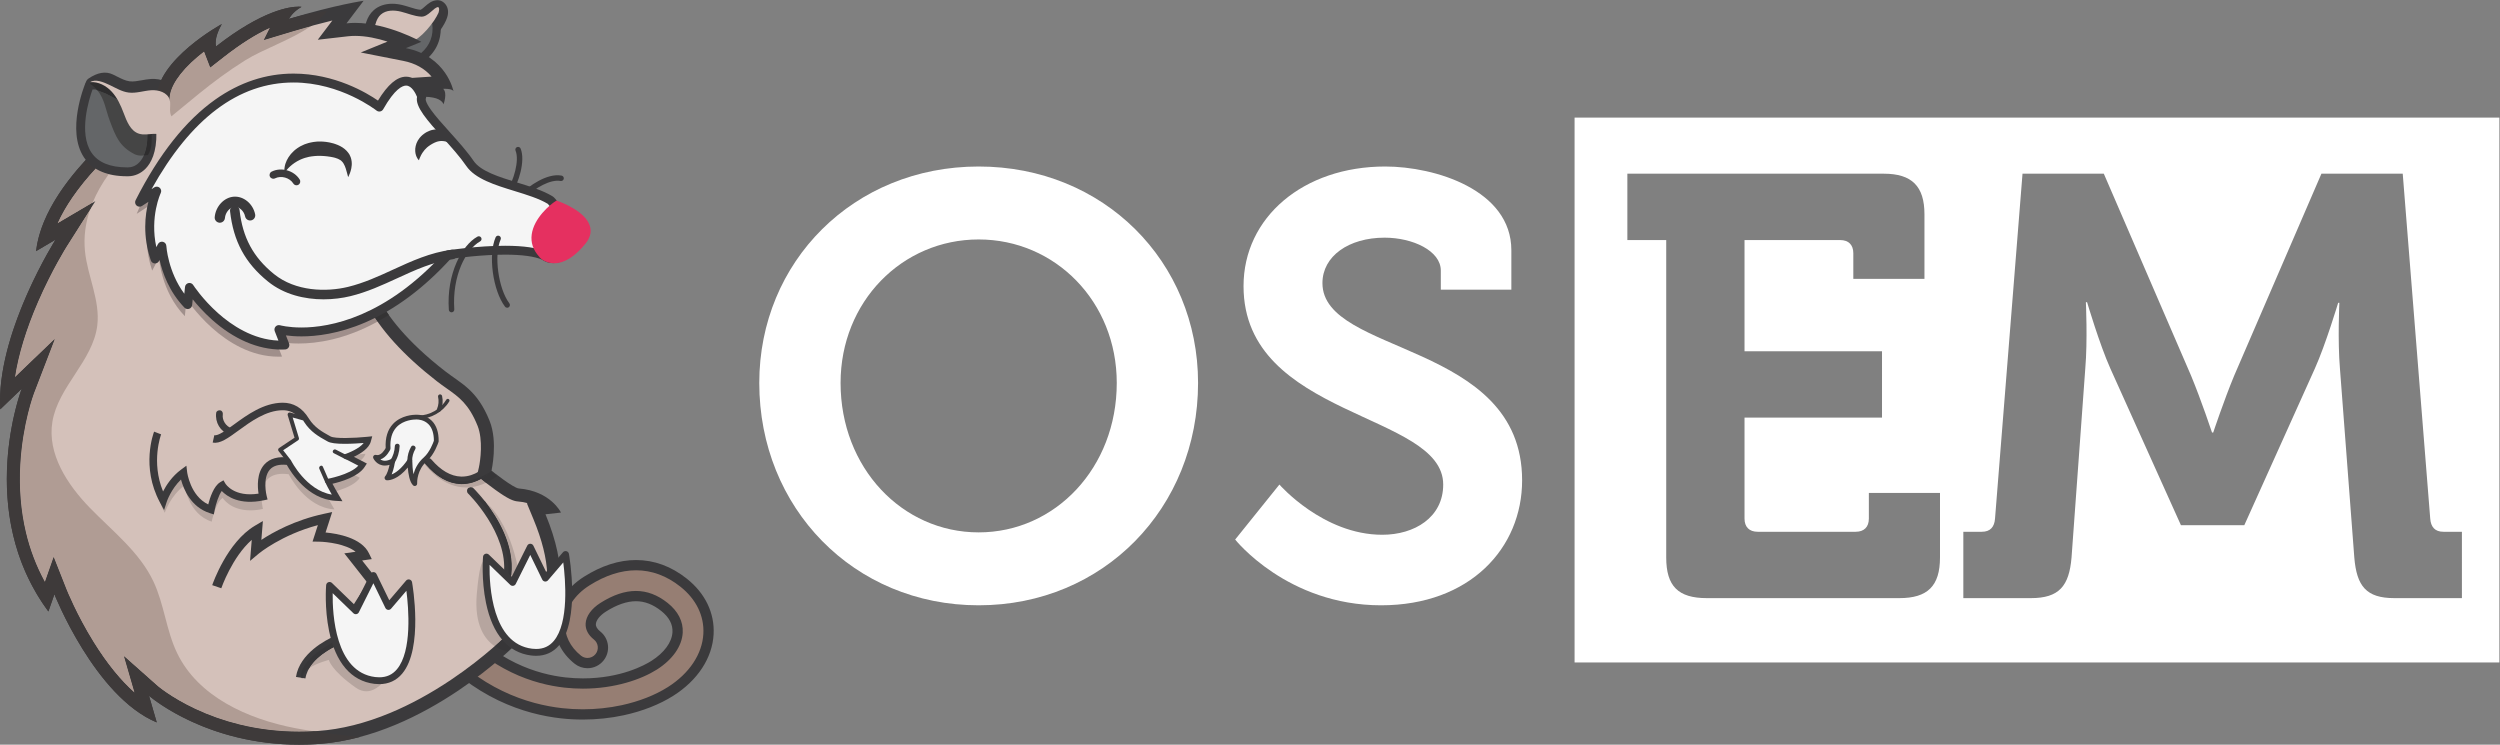 <?xml version="1.0" encoding="UTF-8" standalone="no"?>
<!-- Created with Inkscape (http://www.inkscape.org/) -->

<svg
   xmlns:dc="http://purl.org/dc/elements/1.1/"
   xmlns:cc="http://creativecommons.org/ns#"
   xmlns:rdf="http://www.w3.org/1999/02/22-rdf-syntax-ns#"
   xmlns:svg="http://www.w3.org/2000/svg"
   xmlns="http://www.w3.org/2000/svg"
   xmlns:sodipodi="http://sodipodi.sourceforge.net/DTD/sodipodi-0.dtd"
   xmlns:inkscape="http://www.inkscape.org/namespaces/inkscape"
   version="1.1"
   id="svg2"
   xml:space="preserve"
   width="666.667"
   height="198.573"
   viewBox="0 0 666.667 198.573"
   sodipodi:docname="OSEM_CMYK_Artboard 1-02.svg"
   inkscape:version="0.92.1 r"><rect x="0" y="0" width="666.667" height="198.573" fill="#808080" stroke="none"/><defs
     id="defs6" /><sodipodi:namedview
     pagecolor="#ffffff"
     bordercolor="#666666"
     borderopacity="1"
     objecttolerance="10"
     gridtolerance="10"
     guidetolerance="10"
     inkscape:pageopacity="0"
     inkscape:pageshadow="2"
     inkscape:window-width="1366"
     inkscape:window-height="744"
     id="namedview4"
     showgrid="false"
     inkscape:zoom="0.57749998"
     inkscape:cx="44.155846"
     inkscape:cy="99.286667"
     inkscape:window-x="0"
     inkscape:window-y="0"
     inkscape:window-maximized="1"
     inkscape:current-layer="g12" /><g
     id="g10"
     inkscape:groupmode="layer"
     inkscape:label="ink_ext_XXXXXX"
     transform="matrix(1.333,0,0,-1.333,0,198.573)"><g
       id="g12"
       transform="scale(0.1)"><path
         d="M 4925.06,293.109 H 4789.9 c -56.21,0 -75.33,23.911 -80.12,81.321 l -28.72,377.91 c -4.78,56.211 -1.17,131.543 -1.17,131.543 h -2.41 c 0,0 -25.11,-83.727 -46.64,-131.543 L 4489.73,439 h -126.76 l -141.14,313.34 c -21.5,47.816 -46.61,132.75 -46.61,132.75 h -2.41 c 0,0 3.58,-76.539 -1.2,-132.75 l -27.49,-377.91 c -4.78,-57.41 -25.11,-81.321 -81.32,-81.321 h -135.15 v 132.75 h 37.08 c 16.72,0 25.11,9.563 26.32,26.313 l 55,690.018 h 162.64 L 4383.3,737.996 c 20.33,-49.055 41.86,-113.621 41.86,-113.621 h 2.38 c 0,0 21.53,64.566 41.86,113.621 l 174.61,404.194 h 162.64 l 55.01,-690.018 c 1.2,-16.75 9.56,-26.313 26.31,-26.313 h 37.09 z m -1044.1,81.321 c 0,-57.41 -25.11,-81.321 -81.32,-81.321 h -385.06 c -57.41,0 -81.32,23.911 -81.32,81.321 v 635.01 h -77.74 v 132.75 h 513.03 c 56.21,0 81.32,-25.12 81.32,-81.32 V 931.734 h -142.31 v 51.426 c 0,16.719 -9.57,26.28 -26.32,26.28 H 3489.91 V 787.016 h 275.06 V 654.27 H 3489.91 V 452.172 c 0,-16.75 9.57,-26.313 26.32,-26.313 h 196.11 c 16.75,0 26.31,9.563 26.31,26.313 v 51.391 h 142.31 z M 3149.94,1254.4 V 164.449 H 5000 V 1254.4 H 3149.94"
         style="fill:#ffffff;fill-opacity:1;fill-rule:nonzero;stroke:none"
         id="path14"
         inkscape:connector-curvature="0" /><path
         d="m 1957.83,424.648 c -153.08,0 -276.26,129.176 -276.26,298.969 0,162.641 123.18,287.023 276.26,287.023 153.08,0 276.26,-124.382 276.26,-287.023 0,-169.793 -123.18,-298.969 -276.26,-298.969 z m 0,731.922 c -249.95,0 -438.9,-190.164 -438.9,-432.953 0,-249.945 188.95,-444.847 438.9,-444.847 249.94,0 438.9,194.902 438.9,444.847 0,242.789 -188.96,432.953 -438.9,432.953"
         style="fill:#ffffff;fill-opacity:1;fill-rule:nonzero;stroke:none"
         id="path16"
         inkscape:connector-curvature="0" /><path
         d="m 2645.54,923.34 c 0,53.836 52.64,90.88 124.39,90.88 56.21,0 112.42,-26.279 112.42,-65.771 v -38.25 h 141.11 v 78.91 c 0,120.811 -153.08,167.461 -252.36,167.461 -163.81,0 -283.41,-101.69 -283.41,-239.215 0,-264.292 399.44,-252.32 399.44,-397.039 0,-65.765 -57.41,-100.445 -121.98,-100.445 -118.4,0 -205.71,100.445 -205.71,100.445 l -88.51,-110.007 c 0,0 104.06,-131.539 291.81,-131.539 178.19,0 282.25,114.789 282.25,249.941 0,278.633 -399.45,249.945 -399.45,394.629"
         style="fill:#ffffff;fill-opacity:1;fill-rule:nonzero;stroke:none"
         id="path18"
         inkscape:connector-curvature="0" /><path
         d="m 875.227,1489.28 -1.164,-0.03 c -10.493,-0.64 -17.844,-7.13 -24.333,-12.86 -2.351,-2.07 -6.195,-5.47 -8.132,-6.34 -6.66,0.48 -13.926,2.77 -21.606,5.18 -4.769,1.5 -9.699,3.05 -14.918,4.32 -7.097,1.73 -14.035,2.61 -20.621,2.61 -14.562,0 -27.23,-4.39 -36.637,-12.71 -15.199,-13.43 -18.253,-33.25 -19.23,-47 -0.27,-3.79 0.59,-7.56 2.469,-10.86 l 19.207,-33.64 c 3.242,-5.68 9.16,-9.31 15.695,-9.63 1.981,-0.1 3.996,-0.15 5.988,-0.15 27.301,0 54.243,9.08 75.86,25.58 9.73,7.43 21.226,19.54 30.754,32.4 18.109,24.45 17.863,36.19 17.781,40.05 -0.168,8.09 -3.863,15.24 -10.141,19.62 -3.222,2.26 -7.054,3.46 -10.972,3.46 z m 0,-19.16 c 9.82,-6.86 -19.422,-46.17 -39.047,-61.14 -18.285,-13.96 -41.242,-21.66 -64.235,-21.66 -1.683,0 -3.363,0.05 -5.047,0.13 l -19.203,33.64 c 0.883,12.4 3.493,25.77 12.809,34 6.519,5.77 15.113,7.91 23.945,7.91 5.41,0 10.906,-0.8 16.082,-2.06 13.633,-3.33 26.762,-9.32 40.774,-10.07 l 0.785,-0.02 c 13.633,0 24.203,18.73 33.137,19.27"
         style="fill:#3b3a3c;fill-opacity:1;fill-rule:nonzero;stroke:none"
         id="path20"
         inkscape:connector-curvature="0" /><path
         d="m 321.758,1215.08 c -1.922,2.5 -7.363,3.76 -14.567,3.35 -1.929,-0.11 -3.921,-0.28 -6.035,-0.47 -8.011,-0.72 -17.086,-1.53 -26.422,1.35 -23.304,7.22 -32.519,31.65 -39.246,49.49 -4.832,12.81 -11.109,27.36 -21.047,38.15 -3.984,4.32 -7.253,4.41 -19.519,2.91 -2.863,-0.35 -6.106,-0.75 -9.516,-1.01 -5.867,-0.46 -11.316,3.11 -13.261,8.68 -1.942,5.56 0.101,11.74 4.976,15.04 18.02,12.22 34.387,14.95 48.645,8.13 2.621,-1.25 5.211,-2.56 7.711,-3.83 8.988,-4.55 17.476,-8.84 25.961,-9.89 7.382,-0.91 15.484,0.55 24.062,2.1 5.828,1.06 11.859,2.15 18.172,2.6 19.851,1.44 44.144,-6.73 50.609,-28.07 2.094,-6.91 1.754,-13.4 1.453,-19.13 -0.097,-1.93 -0.195,-3.77 -0.183,-5.45 0.027,-3.8 1.027,-6.08 1.476,-6.54 l -0.246,0.16 -11.336,-23.4 c -9.851,4.77 -15.793,15.84 -15.894,29.59 -0.02,2.45 0.101,4.77 0.219,7 0.207,3.95 0.402,7.68 -0.372,10.22 -2.117,6.99 -13.785,10.42 -23.847,9.69 -4.93,-0.36 -10.028,-1.28 -15.422,-2.25 -10.117,-1.83 -20.574,-3.72 -31.883,-2.32 -2.5,0.3 -4.926,0.76 -7.285,1.33 4.441,-8.26 7.898,-16.7 10.855,-24.54 5.368,-14.23 11.454,-30.36 22.61,-33.82 4.429,-1.37 10.246,-0.85 16.402,-0.29 2.238,0.19 4.547,0.4 6.918,0.53 20.82,1.16 31.414,-6.69 36.633,-13.48 l -20.621,-15.83"
         style="fill:#3b3a3c;fill-opacity:1;fill-rule:nonzero;stroke:none"
         id="path22"
         inkscape:connector-curvature="0" /><path
         d="m 1165.84,60.449 c -14.14,0 -28.32,0.781 -42.17,2.32 -69.77,7.742 -171.236,38.679 -258.412,142.083 -10.996,13.046 -9.328,32.597 3.711,43.597 5.574,4.692 12.648,7.281 19.929,7.281 9.145,0 17.77,-4.011 23.661,-10.992 74.019,-87.797 159.371,-113.976 217.941,-120.476 11.81,-1.313 23.8,-1.981 35.63,-1.981 78.55,0 128.77,27.918 142.3,36.469 28.67,18.148 45.84,42.129 47.11,65.82 1.01,18.821 -8.13,36.442 -26.42,50.969 -18.33,14.563 -36.95,21.641 -56.91,21.641 -20.08,0 -42.09,-7.481 -65.42,-22.25 -15.04,-9.508 -24.38,-21.961 -24.99,-33.301 -0.45,-8.41 3.83,-16.25 12.72,-23.309 13.35,-10.609 15.59,-30.109 4.98,-43.461 -5.91,-7.441 -14.74,-11.699 -24.24,-11.699 -6.95,0 -13.78,2.379 -19.23,6.711 -24.76,19.668 -37.55,46.328 -36.01,75.07 1.7,31.778 21.27,61.77 53.69,82.278 33.38,21.121 66.61,31.832 98.76,31.832 33.84,0 65.84,-11.789 95.13,-35.063 34.16,-27.129 51.82,-63.617 49.72,-102.738 -2.35,-43.949 -29.99,-85.789 -75.81,-114.781 -26.54,-16.789 -59.68,-29.797 -95.85,-37.629 -25.74,-5.57 -52.59,-8.391 -79.82,-8.391"
         style="fill:#967e73;fill-opacity:1;fill-rule:nonzero;stroke:none"
         id="path24"
         inkscape:connector-curvature="0" /><path
         d="m 1272.47,369.309 v 0 c -34.12,0 -69.2,-11.239 -104.25,-33.418 -35.26,-22.313 -56.57,-55.262 -58.45,-90.403 -1.73,-32.148 12.44,-61.859 39.88,-83.66 7.26,-5.758 16.35,-8.93 25.61,-8.93 12.65,0 24.41,5.672 32.27,15.571 6.85,8.621 9.93,19.39 8.68,30.32 -1.26,10.93 -6.69,20.723 -15.31,27.57 -6.14,4.871 -9.11,9.821 -8.85,14.719 0.42,7.91 8.17,17.551 20.23,25.184 21.66,13.707 41.83,20.66 59.93,20.66 17.55,0 34.08,-6.352 50.53,-19.41 15.8,-12.563 23.39,-26.821 22.55,-42.391 -1.09,-20.32 -16.52,-41.351 -42.35,-57.691 -12.93,-8.18 -61.02,-34.879 -136.81,-34.879 -11.46,0 -23.06,0.64 -34.5,1.91 -56.71,6.301 -139.388,31.687 -211.224,116.891 -7.847,9.308 -19.332,14.636 -31.508,14.636 -9.699,0 -19.125,-3.437 -26.543,-9.699 -17.371,-14.641 -19.589,-40.68 -4.949,-58.051 C 946.77,92.238 1050.91,60.52 1122.54,52.57 c 14.22,-1.582 28.79,-2.379 43.3,-2.379 27.95,0 55.54,2.898 81.99,8.617 37.33,8.082 71.62,21.562 99.16,38.992 48.68,30.789 78.05,75.59 80.58,122.898 2.29,42.531 -16.75,82.071 -53.59,111.332 -31.14,24.739 -65.3,37.278 -101.51,37.278 m 0,-20.52 c 31.31,0 61.2,-10.949 88.75,-32.84 31.49,-25 47.77,-58.437 45.86,-94.148 -2.18,-40.59 -28.08,-79.461 -71.06,-106.66 -25.53,-16.153 -57.53,-28.692 -92.53,-36.27 -25.05,-5.41 -51.35,-8.16 -77.65,-8.16 -13.74,0 -27.48,0.75 -41.03,2.258 -67.92,7.543 -166.712,37.679 -251.708,138.5 -7.356,8.73 -6.247,21.769 2.484,29.133 3.879,3.269 8.609,4.867 13.312,4.867 5.883,0 11.727,-2.5 15.817,-7.348 76.199,-90.383 164.225,-117.351 224.655,-124.062 12.57,-1.399 24.86,-2.039 36.76,-2.039 63.82,0 116.82,18.468 147.78,38.058 31.52,19.942 50.43,46.891 51.88,73.942 1.2,22.281 -9.28,42.871 -30.29,59.558 -20.03,15.91 -41.02,23.871 -63.29,23.871 -22.26,0 -45.79,-7.949 -70.91,-23.84 -18.11,-11.461 -28.95,-26.558 -29.75,-41.429 -0.63,-11.75 5.1,-22.782 16.58,-31.899 8.94,-7.101 10.43,-20.101 3.33,-29.043 -4.08,-5.136 -10.11,-7.816 -16.2,-7.816 -4.5,0 -9.04,1.469 -12.84,4.488 -22.09,17.551 -33.51,41.16 -32.15,66.481 1.52,28.418 19.35,55.449 48.93,74.16 31.87,20.16 63.23,30.238 93.27,30.238"
         style="fill:#3b3a3c;fill-opacity:1;fill-rule:nonzero;stroke:none"
         id="path26"
         inkscape:connector-curvature="0" /><path
         d="m 1019.02,1100.56 c -1.09,0 -2.19,0.33 -3.15,1 -2.47,1.74 -3.07,5.15 -1.33,7.63 12.33,17.52 25.11,59.36 16.82,79.04 -1.18,2.79 0.13,6 2.92,7.17 2.79,1.17 5.99,-0.13 7.17,-2.92 10.14,-24.1 -4.09,-69.89 -17.95,-89.59 -1.07,-1.52 -2.76,-2.33 -4.48,-2.33"
         style="fill:#3b3a3c;fill-opacity:1;fill-rule:nonzero;stroke:none"
         id="path28"
         inkscape:connector-curvature="0" /><path
         d="m 1047.44,1094.49 c -1.52,0 -3.04,0.64 -4.12,1.88 -1.99,2.28 -1.75,5.74 0.52,7.72 13.91,12.14 49.49,39.77 79.57,34.3 2.97,-0.54 4.95,-3.39 4.4,-6.36 -0.54,-2.98 -3.38,-4.96 -6.36,-4.41 -20.73,3.77 -49.97,-13.94 -70.41,-31.78 -1.04,-0.9 -2.32,-1.35 -3.6,-1.35"
         style="fill:#3b3a3c;fill-opacity:1;fill-rule:nonzero;stroke:none"
         id="path30"
         inkscape:connector-curvature="0" /><path
         d="m 760.324,1373.91 -19.64,15.43 71.941,34 33.836,17.21 0.664,0.37 21.793,13.77 1.555,1.27 c 5.582,-20.66 8.535,-58.94 -32.813,-86.35 l -77.336,4.3"
         style="fill:#646668;fill-opacity:1;fill-rule:nonzero;stroke:none"
         id="path32"
         inkscape:connector-curvature="0" /><path
         d="m 872.488,1474.23 -7.957,-12.6 -21.793,-13.77 -33.836,-17.2 -83.734,-39.57 32.117,-25.24 82.586,-4.59 c 68.246,43.02 32.617,112.97 32.617,112.97 z m -7.769,-31.91 c 0.351,-2.77 0.586,-5.69 0.636,-8.71 0.372,-22.7 -9.722,-41.4 -30.019,-55.65 l -71.973,4 -7.164,5.63 59.719,28.22 0.426,0.21 33.84,17.21 1.324,0.75 13.211,8.34"
         style="fill:#3b3a3c;fill-opacity:1;fill-rule:nonzero;stroke:none"
         id="path34"
         inkscape:connector-curvature="0" /><path
         d="m 749.063,1426.56 c 0.882,12.4 3.492,25.78 12.808,34.01 10.516,9.29 26.395,9.17 40.027,5.84 13.633,-3.32 26.762,-9.32 40.778,-10.06 14.012,-0.75 24.816,18.69 33.918,19.24 9.824,-6.86 -19.422,-46.16 -39.047,-61.14 -19.621,-14.97 -44.625,-22.74 -69.277,-21.52 l -19.207,33.63"
         style="fill:#d4c1ba;fill-opacity:1;fill-rule:nonzero;stroke:none"
         id="path36"
         inkscape:connector-curvature="0" /><path
         d="m 598.418,13 c -94.711,0 -168.922,25.668 -214.5,47.211 -49.543,23.398 -76.984,47.148 -77.254,47.391 l -33.406,29.187 19.383,-66.808 C 189.691,134.219 121.66,303.77 120.93,305.621 L 108.094,338.07 92.945,294.781 c -25.105,38.758 -43.281,81.688 -54.133,127.938 -10.301,43.91 -14.086,90.926 -11.246,139.754 4.867,83.636 27.797,144.312 28.027,144.918 L 76.394,761.688 13.359,701.176 C 20.145,840.914 121.02,1001.59 122.109,1003.31 l 28.832,45.46 -60.566,-35.62 c 37.68,139.14 227.75,265.95 229.793,267.29 l 5.84,3.86 v 7 c 0,35.79 32.875,71.2 60.457,94.61 11.18,9.48 22.433,17.81 32.301,24.61 -1.219,-10.37 0.695,-16.54 1.398,-18.36 l 6.297,-16.38 13.832,10.79 c 57.727,45.03 99.707,63.8 126.254,71.52 l -0.203,-0.4 -13.477,-26.95 28.852,8.69 c 50.738,15.28 89.875,24.52 115.035,29.77 l -32.32,-42.66 30.203,3.47 c 5.062,0.58 10.402,0.88 15.875,0.88 37.328,0 75.89,-13.41 100.371,-23.91 l -44.059,-17.95 42.621,-8.4 c 45.328,-8.94 67.203,-36.38 77.223,-55.67 l -1.012,-0.05 -31.32,-2.08 19.023,-16.65 c -1.582,0.42 -3.261,0.8 -5.035,1.12 -5.969,1.09 -11.234,1.63 -15.652,1.63 -8.977,0 -15.324,-2.31 -18.871,-6.87 l -1.516,-1.95 -39.586,-134.56 -86.957,-63.89 19.817,-151.933 c 0.265,-11.707 7.535,-96.832 156.527,-212.579 6.398,-4.972 12.691,-9.41 18.777,-13.699 25.516,-18 47.555,-33.543 66.508,-80.5 15.348,-38.015 3.332,-91.304 3.207,-91.84 l -1.84,-7.968 6.387,-5.106 c 21.273,-17.015 49.255,-37.515 61.755,-38.527 30.59,-2.481 49.76,-14.477 60.85,-24.86 l -25.1,-2.789 6.62,-15.98 c 32.43,-78.309 37.46,-140.789 14.98,-185.688 -21.94,-43.82 -62.92,-54.722 -63.34,-54.82 l -3.52,-0.902 -2.55,-2.598 C 1024.37,211.41 979.078,165.512 908.715,118.398 844.285,75.262 744.988,22.211 637.82,14.43 624.68,13.48 611.422,13 598.418,13"
         style="fill:#d4c1ba;fill-opacity:1;fill-rule:nonzero;stroke:none"
         id="path38"
         inkscape:connector-curvature="0" /><path
         d="m 727.367,1488.09 c 0,0 -54.195,-7.54 -149.398,-36.21 0,0 6.883,13.76 25.234,24.08 0,0 -1.976,0.37 -5.941,0.37 -17.188,0 -71.762,-6.81 -164.965,-79.51 0,0 -5.734,14.91 11.473,44.73 0,0 -130.762,-71.11 -130.762,-150.25 0,0 -222.524,-146.82 -240.875,-303.968 l 39,22.938 c 0,0 -119.293,-188.106 -110.688,-339.512 L 43.457,712.047 c 0,0 -94.629,-246.035 53.336,-445.617 l 12.047,34.41 c 0,0 80.863,-204.738 204.742,-256.36 L 298.098,97.82 C 298.098,97.82 409.465,0 598.414,0 611.496,0 624.945,0.469 638.762,1.469 852.109,16.949 1034.11,202.77 1034.11,202.77 c 0,0 148.34,37.851 57.15,258.082 l 30.97,3.437 c 0,0 -20.64,43.016 -84.3,48.176 -11.16,0.906 -54.684,35.723 -54.684,35.723 0,0 13.238,57.375 -3.82,99.628 -25.082,62.137 -56.43,74.012 -89.363,99.598 C 736.258,866.898 738.555,950.629 738.555,950.629 l -18.926,145.101 84.305,61.93 40.129,136.42 c 0,0 1.445,1.85 8.609,1.85 3.187,0 7.504,-0.36 13.324,-1.42 18.93,-3.44 21.293,-13.54 21.293,-13.54 0,0 8.406,22.94 -0.769,30.97 0,0 1.402,0.1 3.492,0.1 5.215,0 14.695,-0.59 17.152,-4.69 0,0 -13.766,69.97 -95.199,86.03 l 30.969,12.62 c 0,0 -67.266,37.88 -132.422,37.89 -5.824,0 -11.617,-0.3 -17.356,-0.96 l 34.211,45.16 m -62.484,-39.43 -29.168,-38.5 60.402,6.93 c 4.578,0.53 9.418,0.8 14.395,0.79 22.16,0 44.984,-5.11 64.679,-11.4 l -53.5,-21.8 85.243,-16.81 c 23.668,-4.67 42.621,-15.22 56.441,-31.41 l -41.223,-2.75 15.828,-13.85 c -6.023,-1.93 -10.851,-5.21 -14.433,-9.81 l -3.035,-3.9 -1.395,-4.74 -37.652,-127.98 -77.231,-56.75 -12.375,-9.09 1.985,-15.23 18.73,-143.594 c 0.262,-8.348 2.793,-31.942 20.989,-66.934 26.496,-50.949 73.781,-103.082 140.546,-154.949 6.637,-5.156 13.055,-9.684 19.258,-14.059 24.824,-17.508 44.426,-31.336 61.949,-74.742 11.375,-28.172 5.719,-70.258 2.594,-84.051 l -3.676,-15.933 12.77,-10.215 c 0.465,-0.371 11.555,-9.231 24.23,-18.336 25.326,-18.192 35.846,-22.285 44.586,-22.996 7.42,-0.602 14.06,-1.832 19.97,-3.481 l -1.79,-0.199 13.24,-31.973 c 17.07,-41.238 26.34,-78.257 27.53,-110.046 0.92,-24.653 -3.03,-46.18 -11.75,-64 -18.41,-37.653 -52.62,-48.102 -55.43,-48.911 l -6.78,-1.589 -5.28,-5.391 C 1015.1,220.52 971.105,175.891 901.961,129.52 861.469,102.371 820.617,80.141 780.547,63.461 731.086,42.859 682.746,30.73 636.879,27.398 624.051,26.469 611.109,26 598.414,26 c -40.527,0 -80.582,4.769 -119.059,14.191 -30.847,7.547 -60.777,18.098 -88.953,31.328 -48.207,22.652 -74.933,45.653 -75.148,45.833 l -67.234,59.687 21.261,-73.219 c -27.824,24.481 -55.523,58.578 -81.972,101.16 -34.211,55.079 -54.094,104.93 -54.286,105.411 L 107.367,375.352 89.844,325.281 C 72.766,356.289 59.953,389.73 51.582,425.211 41.539,467.781 37.809,513.43 40.496,560.887 45.129,642.691 67.512,702.156 67.727,702.715 L 109.602,811.59 29.875,735.055 c 6.769,45.097 22.352,96.254 46.195,151.101 27.618,63.52 56.735,109.742 57.02,110.196 l 57.66,90.918 -75.883,-44.63 c 19.258,43.01 53.754,89.23 102.09,136.36 55.535,54.14 109.836,90.24 110.371,90.59 l 11.68,7.71 v 14 c 0,23.97 19.726,53.95 55.547,84.42 4.597,3.91 9.211,7.62 13.73,11.1 l 12.34,-32.08 27.664,21.58 c 33.035,25.77 63.844,45.2 91.789,57.92 l -12.316,-24.64 57.707,17.38 c 31.066,9.36 57.722,16.43 79.414,21.68"
         style="fill:#3b3a3c;fill-opacity:1;fill-rule:nonzero;stroke:none"
         id="path40"
         inkscape:connector-curvature="0" /><path
         d="m 629.793,0.891 c 2.973,0.168 5.961,0.359 8.969,0.578 v 0 0 C 635.754,1.25 632.766,1.059 629.793,0.891 m 9.609,0.629 c 0.039,0 0.055,0 0.094,0 -0.031,0 -0.062,0 -0.094,0 m 0.645,0.039 c 0.016,0 0.035,0.012 0.047,0.012 -0.016,0 -0.031,0 -0.047,-0.012"
         style="fill:#cec5c0;fill-opacity:1;fill-rule:nonzero;stroke:none"
         id="path42"
         inkscape:connector-curvature="0" /><path
         d="m 598.414,26 c -40.527,0 -80.582,4.769 -119.059,14.191 -30.847,7.547 -60.777,18.098 -88.953,31.328 -48.207,22.652 -74.933,45.653 -75.148,45.833 l -67.234,59.687 21.261,-73.219 c -27.824,24.481 -55.523,58.578 -81.972,101.16 -34.211,55.079 -54.094,104.93 -54.286,105.411 L 107.367,375.352 89.844,325.281 C 72.766,356.289 59.953,389.73 51.582,425.211 41.539,467.781 37.809,513.43 40.496,560.887 45.129,642.691 67.512,702.156 67.727,702.715 L 109.602,811.59 29.875,735.055 c 6.769,45.097 22.352,96.254 46.195,151.101 27.618,63.52 56.735,109.742 57.02,110.196 l 47.137,74.328 c -9.129,-26.79 -13.125,-54.92 -10.227,-83.621 5.07,-50.184 30.758,-98.45 24.609,-148.512 C 185.902,767.613 116.402,716.43 104.809,645.91 94.246,581.664 134.605,520.176 180.004,473.5 225.402,426.828 279.094,385.34 306.91,326.469 328.465,280.852 332.492,228.441 354.426,182.988 396.395,96.051 495.113,51.52 589.891,33.141 602.277,30.738 614.727,28.66 627.223,26.789 617.582,26.262 607.93,26 598.414,26 M 114.867,1042.64 c 15.617,34.88 41.254,71.86 76.164,109.74 7.735,-4.84 16.574,-8.55 26.512,-11.1 -13.055,-18 -24.078,-37.19 -32.305,-57.25 l -70.371,-41.39"
         style="fill:#b09c94;fill-opacity:1;fill-rule:nonzero;stroke:none"
         id="path44"
         inkscape:connector-curvature="0" /><path
         d="M 598.414,0 C 417.949,0 308.254,89.231 298.77,97.238 c -0.45,0.383 -0.672,0.582 -0.672,0.582 v 0 0 L 313.582,44.48 C 189.703,96.102 108.84,300.84 108.84,300.84 L 96.793,266.43 C 31.844,354.039 13.637,450.602 13.652,531.371 13.672,634.605 43.457,712.047 43.457,712.047 v 0 0 L 0.445,670.758 C 0.141,676.078 -0.004,681.445 0,686.852 0.082,835.156 111.133,1010.27 111.133,1010.27 v 0 0 L 72.133,987.332 c 7.707,65.978 51.41,130.148 99.519,182.378 5.395,-6.85 11.864,-12.63 19.379,-17.33 -34.91,-37.88 -60.547,-74.86 -76.164,-109.74 l 70.371,41.39 c -1.808,-4.41 -3.484,-8.87 -5.011,-13.35 L 133.09,996.352 C 132.805,995.898 103.688,949.676 76.07,886.156 52.227,831.309 36.645,780.152 29.875,735.055 L 109.602,811.59 67.727,702.715 C 67.512,702.156 45.129,642.691 40.496,560.887 37.809,513.43 41.539,467.781 51.582,425.211 59.953,389.73 72.766,356.289 89.844,325.281 l 17.523,50.071 25.656,-64.961 c 0.192,-0.481 20.075,-50.332 54.286,-105.411 26.449,-42.582 54.148,-76.679 81.972,-101.16 l -21.261,73.219 67.234,-59.687 c 0.215,-0.18 26.941,-23.18 75.148,-45.833 C 418.578,58.289 448.508,47.738 479.355,40.191 517.832,30.77 557.887,26 598.414,26 c 9.516,0 19.168,0.262 28.809,0.789 C 657.82,22.211 688.68,18.891 719.426,15.219 693.695,8.43 667.152,3.621 640.094,1.57 c -0.012,0 -0.031,-0.012 -0.047,-0.012 -0.184,-0.008 -0.367,-0.02 -0.551,-0.039 -0.039,0 -0.055,0 -0.094,0 C 639.188,1.5 638.977,1.48 638.762,1.469 v 0 C 635.754,1.25 632.766,1.059 629.793,0.891 619.109,0.281 608.648,0 598.414,0"
         style="fill:#3e3a3a;fill-opacity:1;fill-rule:nonzero;stroke:none"
         id="path46"
         inkscape:connector-curvature="0" /><path
         d="m 603.203,1475.96 c -0.058,0.02 -1.812,0.33 -5.273,0.36 3.461,-0.03 5.215,-0.34 5.273,-0.36"
         style="fill:#cec5c0;fill-opacity:1;fill-rule:nonzero;stroke:none"
         id="path48"
         inkscape:connector-curvature="0" /><path
         d="m 310.609,1231.03 -11.984,17.9 c 17.289,13.08 28.461,20.5 28.703,20.66 l 11.68,7.71 v 14 c 0,23.97 19.726,53.95 55.547,84.42 4.597,3.91 9.211,7.62 13.73,11.1 l 12.34,-32.08 27.664,21.58 c 33.035,25.77 63.844,45.2 91.789,57.92 l -12.316,-24.64 57.707,17.38 c 13.09,3.95 25.394,7.48 36.875,10.65 -39.262,-27.43 -95.965,-46.25 -131.727,-68.6 -70.957,-44.35 -116.719,-88.53 -180.008,-138"
         style="fill:#b09c94;fill-opacity:1;fill-rule:nonzero;stroke:none"
         id="path50"
         inkscape:connector-curvature="0" /><path
         d="m 298.625,1248.93 -14.5,21.66 c 17.641,13.29 28.883,20.71 28.883,20.71 0,79.14 130.762,150.25 130.762,150.25 -10.321,-17.88 -12.387,-30.4 -12.391,-37.56 0,-4.78 0.918,-7.17 0.918,-7.17 93.195,72.7 147.773,79.51 164.965,79.51 0.23,0 0.449,0 0.668,-0.01 3.461,-0.03 5.215,-0.34 5.273,-0.36 v 0 c -18.351,-10.32 -25.234,-24.08 -25.234,-24.08 v 0 0 c 27.992,8.43 53.672,13.27 76.023,15.94 -7.769,-11.28 -18.773,-21.2 -31.648,-30.19 -11.481,-3.17 -23.785,-6.7 -36.875,-10.65 l -57.707,-17.38 12.316,24.64 c -27.945,-12.72 -58.754,-32.15 -91.789,-57.92 l -27.664,-21.58 -12.34,32.08 c -4.519,-3.48 -9.133,-7.19 -13.73,-11.1 -35.821,-30.47 -55.547,-60.45 -55.547,-84.42 v -14 l -11.68,-7.71 c -0.242,-0.16 -11.414,-7.58 -28.703,-20.66"
         style="fill:#3e3a3a;fill-opacity:1;fill-rule:nonzero;stroke:none"
         id="path52"
         inkscape:connector-curvature="0" /><path
         d="m 178.965,1319.57 c 0,0 -72.695,-175.13 77.433,-173.63 23.024,0.23 49.04,21.02 47.54,79.07 l -40.536,60.55 -47.539,25.02 -23.519,9.01 -13.379,-0.02"
         style="fill:#646668;fill-opacity:1;fill-rule:nonzero;stroke:none"
         id="path54"
         inkscape:connector-curvature="0" /><path
         d="m 185.109,1310.68 c -7.066,-19.6 -28.339,-87.11 -2.195,-126.22 13.145,-19.66 37.223,-29.64 71.57,-29.64 h 0.016 l 1.809,0.02 c 5.839,0.05 14.461,1.84 22.375,10.05 7.757,8.04 16.793,24.49 16.41,57.34 l -37.828,56.51 -45.078,23.72 -21.485,8.23 -5.594,-0.01 M 254.5,1137.04 h -0.016 c -40.675,0 -69.738,12.64 -86.382,37.57 -35.93,53.82 1.054,144.53 2.648,148.37 1.375,3.31 4.609,5.47 8.199,5.48 l 13.379,0.02 h 0.016 c 1.086,0 2.164,-0.2 3.179,-0.59 l 23.52,-9 0.961,-0.44 47.543,-25.02 c 1.305,-0.69 2.422,-1.69 3.246,-2.92 l 40.535,-60.55 c 0.938,-1.41 1.457,-3.04 1.5,-4.72 1.055,-40.72 -11.023,-62.01 -21.34,-72.7 -9.511,-9.86 -21.941,-15.36 -35.004,-15.49 l -1.984,-0.01"
         style="fill:#3b3a3c;fill-opacity:1;fill-rule:nonzero;stroke:none"
         id="path56"
         inkscape:connector-curvature="0" /><path
         d="m 423.559,446.102 c -47.399,15.238 -54.172,72.793 -54.172,72.793 -28.778,-21.161 -39.782,-55.016 -39.782,-55.016 -36.394,67.711 -11.003,132.887 -11.003,132.887 l 110.035,-11.567 c 1,-0.222 2.039,-0.332 3.109,-0.332 26.211,0 74.34,63.555 132.887,64.098 0.176,0 0.351,0 0.527,0 29.524,0 41.856,-23.016 45.18,-28.219 12.976,-20.312 31.035,-29.34 45.144,-37.242 5.485,-3.07 18.141,-4.012 31.559,-4.012 21.086,0 44.055,2.321 44.055,2.321 -5.078,-18.622 -44.016,-31.036 -44.016,-31.036 l 32.731,-16.929 c -14.672,-22.571 -67.715,-31.602 -67.715,-31.602 2.257,-6.769 16.925,-31.598 16.925,-31.598 -58.402,3.383 -91.414,70.254 -91.414,70.254 -4.32,0.61 -8.296,0.895 -11.976,0.895 -57.59,0 -39.656,-70.309 -39.656,-70.309 -9.293,-1.957 -17.633,-2.789 -25.094,-2.789 -40.793,0 -55.317,24.801 -55.317,24.801 -14.39,-8.461 -22.007,-47.398 -22.007,-47.398"
         style="fill:#b6a59f;fill-opacity:1;fill-rule:nonzero;stroke:none"
         id="path58"
         inkscape:connector-curvature="0" /><path
         d="m 282.555,1178.35 c -4.391,0 -9.305,0.7 -14.149,3.24 -29.793,15.61 -37.058,35.43 -48.929,66.91 -7.77,20.59 -10.266,43.12 -24.731,60.64 l 17.442,-6.68 45.078,-23.72 37.828,-56.51 c 0.23,-20.02 -3.031,-33.95 -7.371,-43.6 -1.606,-0.16 -3.34,-0.28 -5.168,-0.28"
         style="fill:#454545;fill-opacity:1;fill-rule:nonzero;stroke:none"
         id="path60"
         inkscape:connector-curvature="0" /><path
         d="m 287.723,1178.63 c 4.34,9.65 7.601,23.58 7.371,43.6 l -37.828,56.51 -45.078,23.72 -17.442,6.68 c -3.898,4.72 -8.668,9.08 -14.648,12.94 0.726,1.92 1.164,2.96 1.164,2.96 l 13.375,0.02 23.519,-9.01 47.539,-25.02 37.379,-59.06 c 0.778,-30.02 1.082,-38.46 -7.043,-52.55 -0.191,0.02 -0.398,0.03 -0.617,0.03 -1.355,0 -3.199,-0.28 -5.391,-0.55 -0.73,-0.1 -1.5,-0.19 -2.3,-0.27"
         style="fill:#2e2d2e;fill-opacity:1;fill-rule:nonzero;stroke:none"
         id="path62"
         inkscape:connector-curvature="0" /><path
         d="m 315.301,623.441 c 0,0 -25.809,-66.242 11.183,-135.062 0,0 11.184,34.41 40.434,55.918 0,0 6.883,-58.496 55.059,-73.988 0,0 7.742,39.578 22.367,48.179 0,0 20.644,-35.269 81.722,-22.367 0,0 -20.644,80.867 52.477,70.543 0,0 33.551,-67.961 92.91,-71.402 0,0 -14.91,25.234 -17.207,32.117 0,0 53.91,9.176 68.82,32.117 l -33.261,17.203 c 0,0 39.574,12.617 44.734,31.543 0,0 -62.512,-6.308 -76.851,1.723 -14.336,8.027 -32.688,17.203 -45.879,37.851 -3.399,5.317 -16.063,28.957 -46.457,28.676 -61.938,-0.574 -112.407,-70.543 -138.215,-64.808"
         style="fill:#d4c1ba;fill-opacity:1;fill-rule:nonzero;stroke:none"
         id="path64"
         inkscape:connector-curvature="0" /><path
         d="m 427.73,460.559 -8.058,2.589 c -37.965,12.204 -52.406,47.77 -57.578,67.239 -20.176,-19.438 -28.36,-44.059 -28.449,-44.336 l -5.446,-16.75 -8.344,15.519 c -38.195,71.059 -12.671,138.516 -11.566,141.356 l 14.031,-5.457 c -0.226,-0.582 -20.566,-54.809 3.883,-114.18 6.535,12.68 18.094,30.469 36.258,43.82 l 10.422,7.664 1.512,-12.847 c 0.058,-0.492 6.152,-47.383 42.183,-64.637 3.449,13.535 11.059,36.856 23.949,44.438 l 6.5,3.824 3.809,-6.512 c 0.695,-1.133 17.516,-27.699 66.394,-20.141 -2.089,13.457 -3.929,40.95 11.586,58.266 11.016,12.293 28.102,16.899 50.782,13.703 l 3.933,-0.554 1.762,-3.567 c 0.285,-0.574 26.594,-52.594 71.762,-64.801 -4.18,7.473 -8.625,15.828 -9.95,19.801 l -2.777,8.328 8.656,1.473 c 12.192,2.086 42.969,9.754 58.008,22.469 l -40.773,21.089 17.301,5.516 c 7.812,2.5 21.66,8.438 30.855,15.481 -20.828,-1.399 -52.992,-2.325 -64.363,4.046 -0.996,0.555 -2.016,1.122 -3.047,1.692 -14.348,7.961 -32.207,17.867 -45.5,38.672 l -0.762,1.222 c -4.082,6.621 -14.902,24.192 -39.281,23.981 -33.141,-0.309 -63.82,-22.703 -88.469,-40.699 -20.75,-15.149 -37.14,-27.106 -51.449,-23.93 l 3.266,14.695 c 7.679,-1.718 23.753,10.039 39.308,21.395 26.391,19.262 59.231,43.238 97.203,43.59 21.789,0.144 39.375,-10.274 52.235,-31.133 l 0.632,-1.016 c 11.243,-17.594 26.582,-26.105 40.122,-33.613 1.046,-0.582 2.082,-1.156 3.097,-1.723 8.453,-4.734 47.434,-3.316 72.414,-0.797 l 10.903,1.098 -2.883,-10.57 c -3.817,-13.981 -20.735,-24.344 -33.871,-30.461 l 25.976,-13.438 -4.527,-6.968 c -12.684,-19.512 -47.043,-29.555 -64.274,-33.489 3.657,-6.976 9.094,-16.5 12.829,-22.816 l 7.183,-12.16 -14.101,0.82 c -55.465,3.215 -89.047,57.066 -97.278,71.914 -15.449,1.535 -26.777,-1.574 -33.687,-9.269 -15.375,-17.122 -6.778,-52.071 -6.688,-52.422 l 1.914,-7.59 -7.656,-1.621 c -48.355,-10.223 -73.672,7.804 -84.031,18.656 -6.289,-8.793 -11.836,-26.379 -14.231,-38.547 l -1.629,-8.312"
         style="fill:#3b3a3c;fill-opacity:1;fill-rule:nonzero;stroke:none"
         id="path66"
         inkscape:connector-curvature="0" /><path
         d="m 924.031,521.211 -2.226,0.035 c -24.848,0.758 -48.543,14.098 -70.434,39.645 -2.703,3.16 -2.336,7.91 0.82,10.613 3.157,2.703 7.911,2.34 10.614,-0.82 19.015,-22.196 39.023,-33.766 59.461,-34.395 l 1.754,-0.023 c 26.914,0 45.585,18.941 45.773,19.14 2.895,2.985 7.66,3.059 10.645,0.168 2.984,-2.89 3.062,-7.656 0.167,-10.644 -0.957,-0.989 -23.371,-23.719 -56.574,-23.719"
         style="fill:#3b3a3c;fill-opacity:1;fill-rule:nonzero;stroke:none"
         id="path68"
         inkscape:connector-curvature="0" /><path
         d="m 850.961,570.965 c -23.211,-20.426 -21.219,-48.75 -21.219,-48.75 -9.75,9.18 -9.75,45.883 -9.75,45.883 -24.664,-36.703 -45.883,-34.41 -45.883,-34.41 8.032,9.175 11.469,33.835 11.469,33.835 -25.23,-13.191 -34.406,7.457 -34.406,7.457 15.484,-4.015 25.23,17.493 25.23,17.493 -4.3,65.379 56.782,62.797 56.782,62.797 0,0 40.144,2.296 39.57,-48.172 0,0 -7.453,-23.516 -21.793,-36.133"
         style="fill:#f5f5f5;fill-opacity:1;fill-rule:nonzero;stroke:none"
         id="path70"
         inkscape:connector-curvature="0" /><path
         d="m 785.578,572.313 c 0.973,0 1.938,-0.293 2.762,-0.872 1.465,-1.035 2.23,-2.8 1.984,-4.578 -0.273,-1.972 -2.269,-15.433 -6.808,-26.343 7.64,3.113 19.488,10.882 32.5,30.25 1.175,1.75 3.355,2.523 5.371,1.91 2.015,-0.614 3.394,-2.477 3.394,-4.582 0.004,-7.934 0.782,-18.379 2.434,-27.051 2.687,10.207 8.43,22.82 20.582,33.516 11.871,10.445 18.879,29.566 20.176,33.332 0.043,14.714 -3.582,25.863 -10.785,33.144 -8.899,9.004 -20.899,9.457 -23.215,9.457 l -0.535,-0.008 -0.458,-0.004 -0.73,0.012 c -4.109,0 -25.301,-0.742 -39.004,-15.379 -9.203,-9.828 -13.262,-24.07 -12.062,-42.332 l -0.414,-2.293 c -0.336,-0.734 -7.336,-15.863 -19.731,-19.847 2.215,-1.532 5.16,-2.735 8.938,-2.735 v 0 c 3.984,0 8.488,1.297 13.382,3.86 l 2.219,0.543 m 44.164,-54.887 c -1.195,0 -2.375,0.449 -3.285,1.301 -7.086,6.671 -9.723,23.289 -10.695,35.644 -19.371,-23.469 -35.836,-25.504 -40.891,-25.504 l -1.273,0.059 c -1.758,0.222 -3.293,1.402 -3.918,3.058 -0.629,1.653 -0.34,3.524 0.828,4.856 4.051,4.633 7.039,14.933 8.785,22.93 -3.219,-0.957 -6.332,-1.438 -9.313,-1.442 h -0.007 c -16.461,0 -22.914,14.106 -23.18,14.707 -0.746,1.68 -0.465,3.637 0.723,5.043 1.187,1.399 3.078,2.004 4.855,1.535 l 2.637,-0.343 c 7.672,0 14.105,9.429 16.543,14.168 -1.106,20.41 3.84,36.628 14.699,48.226 16.41,17.524 41.199,18.41 46,18.41 l 0.906,-0.011 0.817,0.015 c 4.191,0 18.742,-0.89 30.027,-12.301 9.188,-9.297 13.746,-23 13.543,-40.738 l -0.223,-1.391 c -0.32,-1.011 -8.031,-24.933 -23.195,-38.277 -19.73,-17.367 -19.73,-41.043 -19.621,-44.414 l 0.055,-0.742 c 0,-2.645 -2.141,-4.785 -4.786,-4.789 h -0.031"
         style="fill:#3b3a3c;fill-opacity:1;fill-rule:nonzero;stroke:none"
         id="path72"
         inkscape:connector-curvature="0" /><path
         d="m 433.613,315.961 c 0,0 28.168,82.34 81.254,113.758 l -3.254,-40.09 c 0,0 53.09,44.422 138.676,62.84 l -11.918,-36.84 c 0,0 73.672,-1.078 91.008,-36.828 l -22.754,-3.25 40.086,-50.922 -72.965,-116.117 c 0,0 -64.625,-25.813 -72.211,-74.563 L 433.613,315.961"
         style="fill:#d4c1ba;fill-opacity:1;fill-rule:nonzero;stroke:none"
         id="path74"
         inkscape:connector-curvature="0" /><path
         d="m 611.004,132.48 -18.934,2.942 c 7.438,47.808 61.621,74.699 75.16,80.719 l 67.778,107.871 -46.188,58.668 22.535,3.218 c -19.492,15.59 -57.519,19.903 -73.128,20.153 l -12.95,0.211 10.637,32.898 C 563.18,419.77 518.238,382.68 517.762,382.281 l -17.543,-14.679 3.41,42.058 c -39.184,-34.422 -60.715,-96.109 -60.953,-96.808 l -18.129,6.207 c 1.199,3.5 29.949,86.062 85.441,118.902 l 15.922,9.418 -3.066,-37.789 c 22.644,15 66.359,39.531 125.429,52.238 l 16.247,3.5 -13.231,-40.898 c 23.352,-2.168 71.656,-10.41 86.707,-41.461 l 5.727,-11.797 -19.289,-2.762 33.98,-43.16 -78.215,-124.48 -2.898,-1.161 c -0.586,-0.238 -59.656,-24.429 -66.297,-67.129"
         style="fill:#3b3a3c;fill-opacity:1;fill-rule:nonzero;stroke:none"
         id="path76"
         inkscape:connector-curvature="0" /><path
         d="m 1015.4,333.352 -0.86,0.046 c -4.13,0.473 -7.1,4.204 -6.63,8.332 9.22,80.848 -70.633,159.813 -71.441,160.598 -2.977,2.906 -3.035,7.668 -0.133,10.645 2.898,2.976 7.664,3.043 10.637,0.136 3.515,-3.421 85.947,-84.839 75.897,-173.078 -0.44,-3.84 -3.69,-6.679 -7.47,-6.679"
         style="fill:#3b3a3c;fill-opacity:1;fill-rule:nonzero;stroke:none"
         id="path78"
         inkscape:connector-curvature="0" /><path
         d="m 657.688,609.965 c -14.336,8.027 -32.688,17.203 -45.879,37.851 -0.602,0.942 -1.512,2.473 -2.739,4.329 l -29.668,8.289 14.625,-48.176 -33.55,-22.367 18.066,-23.227 c 0,0 33.551,-67.961 92.91,-71.402 0,0 -14.91,25.234 -17.207,32.117 0,0 53.91,9.176 68.82,32.117 l -33.261,17.203 c 0,0 39.574,12.617 44.734,31.543 0,0 -62.512,-6.308 -76.851,1.723"
         style="fill:#f5f5f5;fill-opacity:1;fill-rule:nonzero;stroke:none"
         id="path80"
         inkscape:connector-curvature="0" /><path
         d="m 566.43,588.926 15.355,-19.742 0.438,-0.7 c 0.312,-0.629 30.172,-59.793 81.586,-68.25 -4.696,8.172 -11.813,20.911 -13.457,25.844 -0.379,1.141 -0.243,2.383 0.375,3.41 0.617,1.028 1.648,1.739 2.832,1.938 0.488,0.082 46.375,8.105 63.25,26.683 l -28.891,14.946 c -1.477,0.761 -2.344,2.336 -2.203,3.988 0.137,1.656 1.262,3.062 2.84,3.57 8.91,2.844 30.574,11.778 39.004,22.895 -8.692,-0.707 -23.715,-1.727 -37.797,-1.727 -17.407,0 -28.551,1.504 -34.078,4.602 -1,0.558 -2.024,1.125 -3.059,1.699 -14.012,7.773 -31.453,17.449 -44.277,37.523 l -0.731,1.172 -1.144,1.828 -20.969,5.86 12.453,-41.016 c 0.527,-1.73 -0.144,-3.601 -1.652,-4.605 z m 105.023,-97.77 -0.238,0.008 c -59.352,3.441 -93.039,67.141 -96.16,73.301 l -17.817,22.906 c -0.703,0.899 -0.996,2.051 -0.812,3.176 0.183,1.129 0.824,2.125 1.773,2.758 l 31.016,20.679 -13.738,45.258 c -0.438,1.434 -0.055,2.988 0.992,4.063 1.047,1.07 2.597,1.484 4.039,1.082 l 29.668,-8.289 c 0.949,-0.266 1.769,-0.864 2.316,-1.688 0.848,-1.277 1.551,-2.414 2.106,-3.312 l 0.668,-1.071 c 11.707,-18.324 27.453,-27.058 41.343,-34.765 1.047,-0.578 2.075,-1.153 3.086,-1.715 2.368,-1.328 9.426,-3.555 30.067,-3.555 20.965,0 44.133,2.313 44.363,2.336 1.348,0.141 2.672,-0.398 3.547,-1.43 0.875,-1.035 1.183,-2.429 0.828,-3.734 C 734.363,592 712.699,581.199 699.984,576.055 l 24.969,-12.914 c 1.031,-0.532 1.785,-1.477 2.082,-2.598 0.297,-1.117 0.106,-2.313 -0.523,-3.285 -13.059,-20.09 -52.289,-29.953 -66.465,-32.934 3.719,-7.625 11.301,-20.804 14.723,-26.605 0.511,-0.688 0.816,-1.535 0.816,-2.457 0,-2.27 -1.84,-4.106 -4.106,-4.106 h -0.027"
         style="fill:#3b3a3c;fill-opacity:1;fill-rule:nonzero;stroke:none"
         id="path82"
         inkscape:connector-curvature="0" /><path
         d="m 777.801,859.547 c -39.696,55.766 -39.266,90.211 -39.246,91.066 -0.02,-0.855 -0.434,-35.308 39.25,-91.062 v 0 m -39.25,91.062 c 0,0.008 0,0.012 0,0.016 0,-0.004 0,-0.008 0,-0.016 m 0,0.016 v 0 0 0 m -18.926,145.101 v 0 l 84.305,61.93 31.41,106.78 c 1.609,-1.33 3.246,-2.71 4.918,-4.12 l -36.328,-102.66 -84.305,-61.93"
         style="fill:#bcb5b4;fill-opacity:1;fill-rule:nonzero;stroke:none"
         id="path84"
         inkscape:connector-curvature="0" /><path
         d="m 557.109,776.121 c -109.668,0 -183.882,115.438 -183.882,115.438 l -3.442,-34.411 c -48.176,49.895 -51.617,116.997 -51.617,116.997 l -13.762,-25.809 c -25.808,75.704 3.442,135.924 3.442,135.924 l -34.41,-22.37 c 71.847,175.13 173.218,224.59 264.867,224.59 119.043,0 221.664,-83.51 221.664,-83.51 23.094,53.48 38.344,70.99 51.527,72.53 l -30.031,-102.07 -77.231,-56.75 -12.375,-9.09 1.985,-15.23 18.73,-143.594 c 0.262,-8.348 2.793,-31.942 20.989,-66.934 6.136,-11.805 13.39,-23.668 21.746,-35.582 -65.286,-35.922 -121.317,-43.797 -157.899,-43.793 -28.543,0 -45.25,4.793 -45.25,4.793 l 12.043,-30.969 c -2.383,-0.109 -4.742,-0.16 -7.094,-0.16"
         style="fill:#a08f8b;fill-opacity:1;fill-rule:nonzero;stroke:none"
         id="path86"
         inkscape:connector-curvature="0" /><path
         d="m 755.309,846.25 c -8.356,11.914 -15.61,23.777 -21.746,35.582 -18.196,34.992 -20.727,58.586 -20.989,66.934 l -18.73,143.594 -1.985,15.23 12.375,9.09 77.231,56.75 30.031,102.07 c 0.656,0.08 1.313,0.12 1.957,0.12 7.524,0 14.445,-5.02 21.891,-11.18 l -31.41,-106.78 -84.305,-61.93 18.926,-145.101 v 0 0 c 0,-0.004 0,-0.008 0,-0.016 v 0 c -0.02,-0.855 -0.45,-35.3 39.246,-91.066 -7.602,-4.809 -15.11,-9.234 -22.492,-13.297"
         style="fill:#343334;fill-opacity:1;fill-rule:nonzero;stroke:none"
         id="path88"
         inkscape:connector-curvature="0" /><path
         d="m 758.82,1275.46 c 0,0 -272.988,217.93 -479.648,-190.41 l 34.41,22.37 c 0,0 -29.25,-60.22 -3.441,-135.924 l 13.761,25.809 c 0,0 3.442,-67.102 51.618,-116.996 l 3.441,34.41 c 0,0 77.426,-120.438 190.98,-115.274 l -12.043,30.969 c 0,0 161.731,-46.457 338.946,149.688 0,0 140.706,21.788 192.326,-2.297 0,0 26.57,-24.66 70.54,29.825 34.1,42.27 -49.52,70.54 -49.52,70.54 0,0 -6.34,9.27 -9.46,11.19 -45.32,27.78 -134.035,34.36 -160.632,73.41 -33.645,49.37 -106.719,110.39 -96.395,133.34 0,0 -26.383,82.58 -84.883,-20.65"
         style="fill:#f5f5f5;fill-opacity:1;fill-rule:nonzero;stroke:none"
         id="path90"
         inkscape:connector-curvature="0" /><path
         d="m 378.961,923.617 c 2.98,0 5.82,-1.504 7.484,-4.086 0.176,-0.277 18.508,-28.476 49.606,-56.207 27.172,-24.23 69.828,-52.945 120.902,-55.027 l -7.348,18.894 c -1.222,3.149 -0.558,6.723 1.723,9.219 2.277,2.496 5.777,3.492 9.024,2.551 0.14,-0.035 16.082,-4.453 42.816,-4.453 56.074,0 167.934,19.691 287.074,151.555 1.367,1.515 3.219,2.515 5.238,2.828 2.411,0.375 59.684,9.144 115.07,9.144 37.36,0 65.07,-4.094 82.38,-12.168 0.93,-0.433 1.51,-0.765 2.22,-1.476 0.6,-0.469 4.39,-3.258 11.03,-3.258 v 0 c 9.45,0 25.21,5.566 46.6,32.077 5.51,6.83 7.31,13.12 5.53,19.26 -5.27,18.14 -39.42,33.37 -50.97,37.27 -1.83,0.62 -3.4,1.82 -4.49,3.4 -2.48,3.62 -5.74,7.71 -6.96,8.74 -17.21,10.5 -42.24,18.19 -66.46,25.64 -38.836,11.93 -79,24.28 -96.684,50.24 -12.137,17.81 -29.703,37.35 -46.687,56.25 -31.024,34.51 -55.946,62.24 -51.754,81.82 -2.559,6.3 -10.317,22.65 -21.91,22.65 -7.082,0 -22.457,-6.16 -45.832,-47.41 -1.286,-2.26 -3.497,-3.85 -6.055,-4.34 -2.555,-0.5 -5.199,0.15 -7.235,1.78 -0.699,0.55 -71.687,56.15 -166.062,56.15 -109.773,0 -205.238,-71.77 -284.082,-213.43 l 5.605,3.65 c 3.348,2.17 7.739,1.85 10.735,-0.79 2.996,-2.65 3.859,-6.96 2.113,-10.56 -0.238,-0.5 -22.117,-47.13 -8.84,-108.253 l 3.313,6.213 c 1.883,3.53 5.883,5.37 9.785,4.5 3.902,-0.87 6.742,-4.24 6.949,-8.228 0.027,-0.563 3.168,-51.516 35.965,-95.719 l 1.355,13.562 c 0.375,3.766 3.094,6.879 6.774,7.762 z m 183.883,-133.23 c -47.067,0 -95.129,20.742 -138.996,59.984 -16.485,14.742 -29.43,29.402 -38.332,40.492 l -1.145,-11.437 c -0.344,-3.449 -2.66,-6.383 -5.933,-7.52 -3.27,-1.133 -6.911,-0.269 -9.317,2.223 -30.879,31.984 -44.199,70.262 -49.906,95.484 l -1.227,-2.3 c -1.668,-3.129 -5.043,-4.969 -8.566,-4.68 -3.531,0.285 -6.559,2.64 -7.703,5.992 -16.735,49.095 -11.453,91.715 -4.879,117.305 l -12.82,-8.34 c -3.375,-2.19 -7.797,-1.84 -10.79,0.84 -2.996,2.69 -3.812,7.05 -1.996,10.64 46.399,91.68 100.09,159.5 159.582,201.56 48.618,34.39 101.239,51.82 156.395,51.82 82.644,0 146.805,-38.72 168.922,-54.01 19.621,32.17 38.074,47.83 56.262,47.83 27.496,0 39.293,-35.93 39.781,-37.46 0.668,-2.09 0.539,-4.35 -0.363,-6.36 -0.227,-0.51 -1.895,-5.49 10.324,-22.59 9.148,-12.8 22.75,-27.93 37.156,-43.96 17.375,-19.33 35.344,-39.33 48.152,-58.13 14.176,-20.8 51.305,-32.21 87.215,-43.25 25.36,-7.79 51.57,-15.85 70.71,-27.58 3.31,-2.03 7.28,-6.9 10.47,-11.34 11.82,-4.37 51.63,-20.9 59.55,-48.17 2.4,-8.22 2.82,-21.04 -8.76,-35.39 -20.72,-25.677 -41.06,-38.696 -60.45,-38.696 v 0 c -11.32,0 -18.77,4.597 -21.72,6.832 -14.87,6.59 -40.38,10.07 -73.91,10.07 -46.847,0 -96.562,-6.664 -109.261,-8.484 C 847.961,913.285 790.699,870.57 731.051,844.781 677.406,821.59 631.898,816.719 603.168,816.719 c -12.766,0 -23.289,0.926 -31.176,1.992 l 6.238,-16.043 c 1.04,-2.672 0.727,-5.68 -0.835,-8.078 -1.563,-2.402 -4.188,-3.902 -7.051,-4.031 -2.489,-0.114 -5.012,-0.172 -7.5,-0.172"
         style="fill:#3b3a3c;fill-opacity:1;fill-rule:nonzero;stroke:none"
         id="path92"
         inkscape:connector-curvature="0" /><path
         d="m 647.395,890.852 c -37.961,0 -79.047,9.496 -111.391,35.703 -45.695,37.027 -69.07,80.405 -75.797,140.665 -0.59,5.26 3.199,10 8.457,10.58 5.25,0.59 9.996,-3.19 10.582,-8.45 6.121,-54.86 27.348,-94.307 68.82,-127.909 43.204,-35.007 104.922,-36.211 148.274,-25.664 31.711,7.715 61.383,21.36 90.082,34.551 36.594,16.824 74.437,34.223 117.121,39.754 5.246,0.68 10.051,-3.023 10.73,-8.269 0.68,-5.247 -3.019,-10.051 -8.265,-10.731 -39.797,-5.156 -74.664,-21.187 -111.586,-38.16 -29.52,-13.574 -60.047,-27.609 -93.555,-35.762 -16.015,-3.894 -34.347,-6.308 -53.472,-6.308"
         style="fill:#3b3a3c;fill-opacity:1;fill-rule:nonzero;stroke:none"
         id="path94"
         inkscape:connector-curvature="0" /><path
         d="m 439.75,1044.11 -0.906,0.04 c -5.649,0.5 -9.824,5.48 -9.328,11.12 1.886,21.52 18.636,39.5 38.129,40.93 19.664,1.43 38.453,-14.06 42.781,-35.31 1.133,-5.55 -2.453,-10.98 -8.008,-12.1 -5.559,-1.14 -10.973,2.45 -12.105,8 -2.231,10.95 -11.922,19.63 -21.161,18.94 -9.406,-0.69 -18.191,-10.88 -19.187,-22.25 -0.469,-5.34 -4.953,-9.37 -10.215,-9.37"
         style="fill:#3b3a3c;fill-opacity:1;fill-rule:nonzero;stroke:none"
         id="path96"
         inkscape:connector-curvature="0" /><path
         d="m 903.344,864.863 c -2.856,0 -5.262,2.215 -5.457,5.106 -4.867,71.765 25.894,128.976 57.312,146.371 2.645,1.46 5.977,0.51 7.442,-2.14 1.461,-2.65 0.504,-5.97 -2.137,-7.44 -28.465,-15.756 -56.254,-68.795 -51.695,-136.053 0.203,-3.016 -2.075,-5.629 -5.09,-5.832 l -0.375,-0.012"
         style="fill:#3b3a3c;fill-opacity:1;fill-rule:nonzero;stroke:none"
         id="path98"
         inkscape:connector-curvature="0" /><path
         d="m 1014.61,874.039 c -1.66,0 -3.31,0.758 -4.38,2.191 -24.449,32.594 -34.058,103.93 -18.699,138.78 1.219,2.77 4.449,4.02 7.215,2.8 2.764,-1.22 4.024,-4.45 2.804,-7.21 -13.835,-31.389 -4.706,-98.276 17.44,-127.803 1.81,-2.418 1.32,-5.848 -1.1,-7.66 -0.98,-0.742 -2.13,-1.098 -3.28,-1.098"
         style="fill:#3b3a3c;fill-opacity:1;fill-rule:nonzero;stroke:none"
         id="path100"
         inkscape:connector-curvature="0" /><path
         d="m 989.672,196.961 c -19.078,12.848 -41.277,41.437 -35.856,104.461 4.469,51.93 9.75,65.258 13.997,65.258 4.476,0 7.796,-14.801 7.796,-14.801 L 1007.73,267 l 21.16,-38.648 c -0.63,-0.211 -1.07,-0.34 -1.3,-0.411 l -6.78,-1.589 -5.28,-5.391 c -0.2,-0.199 -9.39,-9.531 -25.858,-24"
         style="fill:#b6a59f;fill-opacity:1;fill-rule:nonzero;stroke:none"
         id="path102"
         inkscape:connector-curvature="0" /><path
         d="m 1014.61,186.711 c 0,0 -11.72,1.348 -24.938,10.25 16.468,14.469 25.658,23.801 25.858,24 l 5.28,5.391 6.78,1.589 c 0.23,0.071 0.67,0.2 1.3,0.411 l 5.22,-9.524 -9.18,-24.09 -10.32,-8.027"
         style="fill:#373638;fill-opacity:1;fill-rule:nonzero;stroke:none"
         id="path104"
         inkscape:connector-curvature="0" /><path
         d="m 1014.32,319.77 c 0.97,4.558 1.68,9.121 2.16,13.66 3.3,0.48 6,3.129 6.39,6.601 6.67,58.52 -27.35,114.047 -52.042,145.809 61.192,-53.961 70.162,-164.352 70.162,-164.352 l -26.67,-1.718"
         style="fill:#b6a59f;fill-opacity:1;fill-rule:nonzero;stroke:none"
         id="path106"
         inkscape:connector-curvature="0" /><path
         d="m 1016.48,333.43 c 9.37,88.531 -69.257,168.715 -69.257,168.715 8.621,-4.493 16.468,-10.02 23.605,-16.305 24.692,-31.762 58.712,-87.289 52.042,-145.809 -0.39,-3.472 -3.09,-6.121 -6.39,-6.601"
         style="fill:#373638;fill-opacity:1;fill-rule:nonzero;stroke:none"
         id="path108"
         inkscape:connector-curvature="0" /><path
         d="m 973.117,375.27 c 0,0 -14.621,-177.219 90.333,-190.122 104.95,-12.91 67.96,195.282 67.96,195.282 l -40.43,-47.321 -30.11,61.942 -35.27,-70.539 -52.483,50.758"
         style="fill:#f5f5f5;fill-opacity:1;fill-rule:nonzero;stroke:none"
         id="path110"
         inkscape:connector-curvature="0" /><path
         d="m 979.359,359.711 c -0.605,-41.93 5.02,-157.941 84.921,-167.77 2.83,-0.351 5.61,-0.519 8.25,-0.519 14.73,0 26.32,5.289 35.45,16.18 30.54,36.429 23.25,122.398 18.83,156.918 l -30.63,-35.848 c -1.5,-1.75 -3.79,-2.633 -6.07,-2.344 -2.29,0.293 -4.28,1.723 -5.29,3.793 l -24.04,49.457 -29.06,-58.129 c -0.98,-1.949 -2.82,-3.32 -4.97,-3.679 -2.15,-0.372 -4.34,0.308 -5.91,1.82 z M 1072.53,177.73 c -3.2,0 -6.53,0.211 -9.92,0.629 -46.1,5.672 -77.356,42.082 -90.383,105.313 -9.555,46.34 -6.079,90.308 -5.926,92.156 0.215,2.641 1.933,4.91 4.41,5.844 2.473,0.93 5.266,0.348 7.164,-1.481 l 45.775,-44.269 31.1,62.187 c 1.16,2.332 3.51,3.832 6.15,3.789 2.61,-0.019 4.98,-1.507 6.12,-3.859 l 25.54,-52.539 33.65,39.371 c 1.72,2.02 4.44,2.848 6.99,2.16 2.56,-0.691 4.48,-2.801 4.95,-5.402 0.95,-5.367 22.87,-132.039 -19.68,-182.82 -11.72,-13.989 -27.17,-21.079 -45.94,-21.079"
         style="fill:#3b3a3c;fill-opacity:1;fill-rule:nonzero;stroke:none"
         id="path112"
         inkscape:connector-curvature="0" /><path
         d="m 694.988,578.313 c -7.711,3.941 -15.425,7.882 -23.136,11.824 -4.704,2.402 -8.86,-4.68 -4.145,-7.09 7.715,-3.942 15.426,-7.883 23.137,-11.824 4.707,-2.403 8.859,4.679 4.144,7.09"
         style="fill:#3b3a3c;fill-opacity:1;fill-rule:nonzero;stroke:none"
         id="path114"
         inkscape:connector-curvature="0" /><path
         d="m 657.629,529.18 c -3.902,8.925 -7.805,17.847 -11.707,26.769 -2.117,4.84 -9.188,0.656 -7.09,-4.144 3.902,-8.922 7.805,-17.844 11.707,-26.77 2.117,-4.84 9.188,-0.656 7.09,4.145"
         style="fill:#3b3a3c;fill-opacity:1;fill-rule:nonzero;stroke:none"
         id="path116"
         inkscape:connector-curvature="0" /><path
         d="m 824.477,568.41 c 0.113,8.094 2.234,15.758 6.285,22.77 3.093,5.355 -5.184,10.179 -8.274,4.832 -4.879,-8.449 -7.457,-17.848 -7.593,-27.602 -0.086,-6.18 9.496,-6.172 9.582,0"
         style="fill:#3b3a3c;fill-opacity:1;fill-rule:nonzero;stroke:none"
         id="path118"
         inkscape:connector-curvature="0" /><path
         d="m 788.973,563.371 c 6.539,10.199 10.078,21.887 10.488,33.981 0.207,6.179 -9.371,6.16 -9.582,0 -0.352,-10.457 -3.535,-20.348 -9.176,-29.149 -3.344,-5.215 4.949,-10.015 8.27,-4.832"
         style="fill:#3b3a3c;fill-opacity:1;fill-rule:nonzero;stroke:none"
         id="path120"
         inkscape:connector-curvature="0" /><path
         d="m 732.805,106.73 c -6.797,0 -13.918,2.219 -21.297,7.43 -49.895,35.27 -53.621,55.352 -53.621,55.352 0,0 -23.731,-6.043 -39.106,-16.231 17.852,29.68 58.035,46.141 58.52,46.328 l 2.898,1.161 4.348,6.921 115.406,-27.132 c 0,0 -28,-73.829 -67.148,-73.829 m -128.121,24.848 c -0.629,0 -1.352,0.75 -1.868,2.172 l 3.071,-0.48 c -0.207,-1.149 -0.668,-1.692 -1.203,-1.692"
         style="fill:#b6a59f;fill-opacity:1;fill-rule:nonzero;stroke:none"
         id="path122"
         inkscape:connector-curvature="0" /><path
         d="m 605.887,133.27 -3.071,0.48 c -3.019,8.309 1.047,39.43 72.954,76 l 8.777,-2.059 -4.348,-6.921 -2.898,-1.161 c -0.485,-0.187 -40.668,-16.648 -58.52,-46.328 -7.593,-5.031 -13.152,-11.07 -12.801,-17.902 0.047,-0.848 0.008,-1.551 -0.093,-2.109"
         style="fill:#373638;fill-opacity:1;fill-rule:nonzero;stroke:none"
         id="path124"
         inkscape:connector-curvature="0" /><path
         d="m 837.109,651.547 c -1.879,0 -3.406,1.516 -3.421,3.394 -0.012,1.891 1.507,3.434 3.398,3.45 22.336,0.164 44.234,12.625 55.789,31.742 0.977,1.613 3.078,2.133 4.695,1.156 1.618,-0.976 2.137,-3.082 1.16,-4.695 -12.757,-21.11 -36.933,-34.864 -61.597,-35.047 h -0.024"
         style="fill:#3b3a3c;fill-opacity:1;fill-rule:nonzero;stroke:none"
         id="path126"
         inkscape:connector-curvature="0" /><path
         d="m 878.066,670.035 c 3.508,8.336 4.329,17.774 2.313,26.586"
         style="fill:#e6e6e4;fill-opacity:1;fill-rule:nonzero;stroke:none"
         id="path128"
         inkscape:connector-curvature="0" /><path
         d="m 878.063,665.93 -1.59,0.324 c -2.09,0.879 -3.071,3.285 -2.192,5.375 3.176,7.547 3.922,16.098 2.098,24.078 -0.508,2.211 0.875,4.414 3.086,4.918 2.211,0.5 4.414,-0.875 4.918,-3.086 2.203,-9.644 1.305,-19.976 -2.531,-29.094 -0.664,-1.57 -2.184,-2.515 -3.789,-2.515"
         style="fill:#3b3a3c;fill-opacity:1;fill-rule:nonzero;stroke:none"
         id="path130"
         inkscape:connector-curvature="0" /><path
         d="m 932.52,514.465 c -44.856,0.004 -75.407,36.433 -83.704,47.578 0.375,0.43 0.762,0.859 1.157,1.285 0.3,-0.867 0.765,-1.695 1.398,-2.437 21.891,-25.547 45.586,-38.887 70.434,-39.645 l 2.226,-0.035 c 15.512,0 28.664,4.961 38.379,10.348 l 4.594,-3.676 c 0.187,-0.153 2.113,-1.688 5.18,-4.07 -10.2,-4.786 -19.926,-7.524 -29.133,-8.684 -0.438,0.078 -0.883,0.117 -1.324,0.117 -0.954,0 -1.903,-0.18 -2.797,-0.535 -2.168,-0.168 -4.305,-0.246 -6.41,-0.246"
         style="fill:#b6a59f;fill-opacity:1;fill-rule:nonzero;stroke:none"
         id="path132"
         inkscape:connector-curvature="0" /><path
         d="m 972.184,523.813 c -3.067,2.382 -4.993,3.917 -5.18,4.07 l -4.594,3.676 c 11.082,6.144 17.688,12.843 18.195,13.371 0.418,0.429 0.774,0.898 1.067,1.39 0.66,0.438 1.008,0.68 1.008,0.68 l 11.425,-10.094 c -7.519,-5.457 -14.832,-9.769 -21.921,-13.093"
         style="fill:#373638;fill-opacity:1;fill-rule:nonzero;stroke:none"
         id="path134"
         inkscape:connector-curvature="0" /><path
         d="m 924.031,521.211 -2.226,0.035 c -24.848,0.758 -48.543,14.098 -70.434,39.645 -0.633,0.742 -1.098,1.57 -1.398,2.437 0.855,0.918 1.754,1.828 2.703,2.723 6.679,-8.528 26.422,-30.047 60.562,-37.746 3.992,-0.903 8.047,-1.293 12.106,-1.293 25.656,0 51.027,15.812 56.328,19.308 -0.293,-0.492 -0.649,-0.961 -1.067,-1.39 -0.507,-0.528 -7.113,-7.227 -18.195,-13.371 -9.715,-5.387 -22.867,-10.348 -38.379,-10.348"
         style="fill:#373638;fill-opacity:1;fill-rule:nonzero;stroke:none"
         id="path136"
         inkscape:connector-curvature="0" /><path
         d="m 848.816,562.043 c -1.496,2.012 -2.269,3.199 -2.269,3.199 l 3.547,4.356 c 0,0 0.855,-1.34 2.582,-3.547 -0.949,-0.895 -1.848,-1.805 -2.703,-2.723 -0.395,-0.426 -0.782,-0.855 -1.157,-1.285"
         style="fill:#373638;fill-opacity:1;fill-rule:nonzero;stroke:none"
         id="path138"
         inkscape:connector-curvature="0" /><path
         d="m 938.93,514.711 c 0.894,0.355 1.843,0.535 2.797,0.535 0.441,0 0.886,-0.039 1.324,-0.117 -1.383,-0.176 -2.758,-0.313 -4.121,-0.418"
         style="fill:#373638;fill-opacity:1;fill-rule:nonzero;stroke:none"
         id="path140"
         inkscape:connector-curvature="0" /><path
         d="m 462.605,633.18 c -10.593,3.703 -18.488,15.824 -16.917,27.109 0.515,3.691 -0.836,7.332 -4.778,8.418 -3.238,0.891 -7.902,-1.078 -8.418,-4.781 -2.648,-19.051 8.156,-37.539 26.477,-43.942 3.523,-1.23 7.476,1.368 8.418,4.782 1.039,3.777 -1.262,7.187 -4.782,8.414"
         style="fill:#3b3a3c;fill-opacity:1;fill-rule:nonzero;stroke:none"
         id="path142"
         inkscape:connector-curvature="0" /><path
         d="m 331.668,1213.42 c -5.699,7.42 -16.258,8.94 -25.602,8.42 -9.339,-0.52 -18.949,-2.45 -27.886,0.31 -17.157,5.31 -24.59,24.85 -30.93,41.65 -5.742,15.23 -12.617,30.4 -23.645,42.37 -11.023,11.97 -26.863,20.44 -43.089,19.2 10.242,6.95 26.988,-0.12 39.238,-5.98 12.25,-5.86 24.211,-13.23 37.687,-14.89 14.938,-1.85 29.758,3.55 44.77,4.64 15.012,1.09 32.863,-4.48 37.23,-18.89 2.032,-6.7 0.661,-13.89 0.711,-20.89 0.047,-7.01 2.258,-14.93 8.563,-17.98"
         style="fill:#d4c1ba;fill-opacity:1;fill-rule:nonzero;stroke:none"
         id="path144"
         inkscape:connector-curvature="0" /><path
         d="m 1167.77,1005.59 c 35.61,44.13 -45,74.42 -53.83,77.57 -17.3,-10.8 -71.5,-60.48 -31.62,-103.918 2.85,-5.457 36.93,-33.789 85.45,26.348"
         style="fill:#e53060;fill-opacity:1;fill-rule:nonzero;stroke:none"
         id="path146"
         inkscape:connector-curvature="0" /><path
         d="m 1114.54,1077.84 c -13.19,-9 -37.86,-32.77 -41.35,-58.42 -1.82,-13.38 2.44,-25.815 12.65,-36.94 l 0.43,-0.46 0.29,-0.559 c 1.16,-1.922 9.35,-8.859 22.03,-8.859 17.28,0 36.45,12.449 55.46,35.998 7.13,8.83 9.44,17.21 7.07,25.62 -6.53,23.17 -45.86,39.54 -56.58,43.62 z m -5.95,-114.817 v 0 c -15.69,0 -26.97,8.36 -30.14,13.356 -11.99,13.23 -16.95,28.141 -14.75,44.331 4.45,32.77 36.74,59.67 47.7,66.52 l 1.97,1.22 2.18,-0.78 c 9.37,-3.34 56.52,-21.5 64.79,-50.85 3.23,-11.45 0.25,-22.97 -8.84,-34.24 -21.18,-26.248 -42.35,-39.557 -62.91,-39.557"
         style="fill:#e53060;fill-opacity:1;fill-rule:nonzero;stroke:none"
         id="path148"
         inkscape:connector-curvature="0" /><path
         d="m 569.105,1144.05 c 0,0 -0.097,0.8 -0.21,2.27 -0.051,0.73 -0.153,1.62 -0.09,2.72 0.039,1.07 0.043,2.4 0.234,3.78 0.164,1.4 0.352,2.98 0.746,4.64 l 0.621,2.63 c 0.278,0.89 0.563,1.82 0.86,2.78 1.308,3.79 3.199,8.01 5.929,12.26 2.719,4.26 6.254,8.54 10.602,12.51 1.101,0.97 2.234,1.95 3.414,2.91 1.203,0.91 2.418,1.87 3.707,2.75 1.305,0.84 2.602,1.77 4,2.55 l 2.102,1.2 0.531,0.3 0.265,0.15 0.625,0.26 0.059,0.03 0.117,0.05 0.934,0.45 c 1.25,0.59 2.512,1.19 3.781,1.8 l 1.988,0.88 2.512,0.87 c 1.703,0.55 3.414,1.11 5.137,1.66 l 2.492,0.62 2.461,0.54 c 1.648,0.34 3.312,0.76 4.98,0.95 1.672,0.22 3.352,0.41 5.039,0.59 l 2.532,0.25 2.527,0.07 5.066,0.07 c 1.684,-0.01 3.348,-0.19 5.024,-0.29 1.664,-0.14 3.348,-0.19 4.984,-0.47 1.645,-0.24 3.281,-0.49 4.906,-0.78 l 2.434,-0.42 2.383,-0.57 c 1.582,-0.4 3.152,-0.79 4.719,-1.18 l 0.586,-0.16 0.425,-0.11 0.129,-0.05 0.254,-0.08 1.024,-0.34 2.031,-0.67 c 1.574,-0.56 3.32,-1.23 4.918,-1.86 1.566,-0.7 3.09,-1.39 4.609,-2.17 6.047,-3.13 11.875,-7.55 16.043,-13.19 l 1.485,-2.13 0.972,-1.43 0.399,-0.84 0.847,-1.79 1.098,-2.5 0.434,-1.17 0.347,-1.11 0.598,-2.17 c 0.32,-1.44 0.609,-2.84 0.738,-4.2 0.676,-5.43 0.098,-10.08 -0.637,-13.98 -0.785,-3.9 -1.804,-7.09 -2.777,-9.67 -0.961,-2.58 -1.855,-4.54 -2.492,-5.87 -0.641,-1.33 -1.02,-2.03 -1.02,-2.03 0,0 -0.25,0.76 -0.644,2.18 -0.399,1.41 -0.953,3.48 -1.61,6.04 -0.683,2.56 -1.48,5.62 -2.554,8.88 -1.051,3.25 -2.418,6.73 -4.258,9.76 -0.863,1.52 -2,2.98 -3.031,4.09 l -0.684,0.62 -1.199,1.24 -0.652,0.67 0.234,-0.34 -0.035,0.02 -0.067,0.05 -0.129,0.08 -0.253,0.17 -0.993,0.71 c -2.691,1.81 -6.05,3.24 -10.132,4.41 -1.02,0.29 -2.133,0.51 -3.176,0.82 -1.043,0.21 -2.098,0.42 -3.156,0.64 l -2.102,0.4 -1.055,0.2 -0.265,0.05 -0.133,0.03 0.226,-0.06 h -0.058 l -0.473,0.06 c -1.242,0.18 -2.496,0.35 -3.754,0.53 l -1.879,0.3 -1.89,0.17 c -1.262,0.11 -2.524,0.24 -3.785,0.39 -1.262,0.17 -2.524,0.11 -3.786,0.21 -1.257,0.05 -2.527,0.18 -3.781,0.19 l -3.754,-0.01 -1.875,0.02 -1.851,-0.12 c -1.231,-0.09 -2.461,-0.15 -3.696,-0.19 -1.238,-0.03 -2.414,-0.3 -3.625,-0.4 -1.175,-0.14 -2.48,-0.23 -3.547,-0.41 -1.042,-0.19 -2.085,-0.37 -3.136,-0.54 l -1.59,-0.21 -1.984,-0.53 c -1.356,-0.36 -2.704,-0.72 -4.043,-1.08 l -1,-0.26 -0.125,-0.04 -0.063,-0.01 0.508,0.2 -0.203,-0.06 -0.403,-0.12 -1.613,-0.5 c -1.078,-0.32 -2.105,-0.74 -3.172,-1.09 -1.043,-0.41 -2.074,-0.81 -3.093,-1.21 -1.012,-0.45 -2.012,-0.89 -2.997,-1.33 -3.925,-1.84 -7.582,-3.93 -10.847,-6.15 -3.274,-2.22 -6.192,-4.54 -8.707,-6.81 -2.532,-2.26 -4.586,-4.49 -6.301,-6.42 -1.645,-1.92 -2.988,-3.51 -3.848,-4.74 -0.879,-1.18 -1.383,-1.81 -1.383,-1.81"
         style="fill:#3b3a3c;fill-opacity:1;fill-rule:nonzero;stroke:none"
         id="path150"
         inkscape:connector-curvature="0" /><path
         d="m 593.168,1119 c -2.516,0 -4.977,1.27 -6.402,3.56 -7.243,11.65 -24.356,16.48 -36.618,10.31 -3.71,-1.86 -8.238,-0.37 -10.105,3.35 -1.867,3.71 -0.367,8.24 3.348,10.1 19.136,9.62 44.855,2.38 56.16,-15.82 2.195,-3.53 1.113,-8.17 -2.418,-10.36 -1.238,-0.77 -2.61,-1.14 -3.965,-1.14"
         style="fill:#3b3a3c;fill-opacity:1;fill-rule:nonzero;stroke:none"
         id="path152"
         inkscape:connector-curvature="0" /><path
         d="m 838.043,1169.07 -0.969,1.05 -1.082,1.27 -1.273,1.98 c -0.906,1.54 -1.821,3.43 -2.578,5.79 -0.438,1.18 -0.637,2.45 -0.981,3.84 -0.215,1.36 -0.441,2.84 -0.504,4.39 -0.215,3.11 0.067,6.53 0.864,10.1 0.804,3.57 2.148,7.3 4.222,10.88 1.043,1.79 2.223,3.56 3.586,5.25 l 2.172,2.47 0.57,0.6 0.293,0.3 0.27,0.24 0.027,0.02 0.055,0.06 0.113,0.1 0.895,0.88 0.91,0.86 1.285,1.06 2.621,2.02 2.613,1.79 2.797,1.62 c 3.86,1.99 8.016,3.7 12.535,4.47 2.176,0.52 4.551,0.55 6.762,0.71 1.141,-0.02 2.277,-0.11 3.395,-0.18 1.117,-0.07 2.214,-0.16 3.3,-0.42 2.161,-0.46 4.27,-0.87 6.18,-1.73 0.969,-0.38 1.914,-0.76 2.824,-1.17 0.907,-0.41 1.723,-0.96 2.547,-1.44 l 2.363,-1.5 2.067,-1.68 1.871,-1.69 1.648,-1.73 c 0.965,-1.22 1.883,-2.35 2.676,-3.47 l 0.586,-0.83 0.485,-0.85 0.886,-1.65 c 1.11,-2.14 1.949,-4 2.375,-5.69 0.981,-3.29 1.199,-5.25 1.199,-5.25 0,0 -2.039,0.56 -5.007,1.67 -0.774,0.25 -1.508,0.64 -2.43,0.88 -0.918,0.25 -1.828,0.58 -2.816,0.88 -1.891,0.73 -4.094,1.16 -6.243,1.73 l -1.652,0.3 -1.652,0.25 -1.637,0.23 -1.637,0.06 -1.594,0.08 -1.57,-0.1 c -1.023,0.03 -2.047,-0.25 -3.031,-0.35 l -1.481,-0.31 -1.464,-0.32 -1.481,-0.49 -0.738,-0.19 -0.75,-0.31 c -1.996,-0.65 -4.078,-1.73 -6.215,-2.82 l -1.617,-0.87 -1.621,-0.97 -1.481,-0.91 -0.726,-0.43 -1.024,-0.73 -1.019,-0.71 -0.129,-0.09 -0.067,-0.05 -0.031,-0.02 0.215,0.18 -0.164,-0.12 -0.332,-0.24 -1.352,-0.97 c -0.91,-0.65 -1.757,-1.39 -2.636,-2.12 -1.735,-1.49 -3.328,-3.18 -4.832,-4.94 -1.5,-1.76 -2.907,-3.6 -4.11,-5.46 -0.687,-0.92 -1.121,-1.87 -1.734,-2.78 -0.504,-0.92 -1.02,-1.82 -1.461,-2.71 -0.91,-1.75 -1.641,-3.45 -2.246,-4.85 l -0.801,-1.95 -0.535,-1.59 -0.504,-1.33"
         style="fill:#3b3a3c;fill-opacity:1;fill-rule:nonzero;stroke:none"
         id="path154"
         inkscape:connector-curvature="0" /><path
         d="m 659.281,318.578 c 0,0 -14.625,-177.207 90.328,-190.109 104.954,-12.91 67.961,195.281 67.961,195.281 l -40.429,-47.32 -30.11,61.941 -35.273,-70.543 -52.477,50.75"
         style="fill:#f5f5f5;fill-opacity:1;fill-rule:nonzero;stroke:none"
         id="path156"
         inkscape:connector-curvature="0" /><path
         d="m 665.523,303.031 c -0.609,-41.929 5.016,-157.953 84.922,-167.769 2.832,-0.352 5.61,-0.532 8.25,-0.532 14.731,0 26.328,5.301 35.453,16.192 30.555,36.457 23.254,122.406 18.832,156.918 l -30.64,-35.852 c -1.496,-1.758 -3.777,-2.629 -6.07,-2.347 -2.29,0.3 -4.278,1.73 -5.286,3.8 l -24.039,49.457 -29.066,-58.128 c -0.977,-1.95 -2.82,-3.321 -4.969,-3.692 -2.144,-0.367 -4.344,0.32 -5.906,1.832 z m 93.172,-181.98 c -3.199,0 -6.535,0.211 -9.922,0.621 -46.101,5.668 -77.355,42.09 -90.386,105.308 -9.551,46.348 -6.078,90.321 -5.922,92.168 0.215,2.633 1.933,4.911 4.41,5.84 2.473,0.934 5.262,0.352 7.164,-1.488 l 45.77,-44.27 31.101,62.2 c 1.164,2.332 3.574,3.781 6.156,3.781 2.606,-0.012 4.981,-1.5 6.118,-3.852 l 25.543,-52.539 33.64,39.371 c 1.723,2.008 4.449,2.848 7,2.161 2.555,-0.704 4.477,-2.801 4.942,-5.411 0.953,-5.363 22.875,-132.043 -19.672,-182.812 -11.719,-13.988 -27.176,-21.078 -45.942,-21.078"
         style="fill:#3b3a3c;fill-opacity:1;fill-rule:nonzero;stroke:none"
         id="path158"
         inkscape:connector-curvature="0" /></g></g></svg>